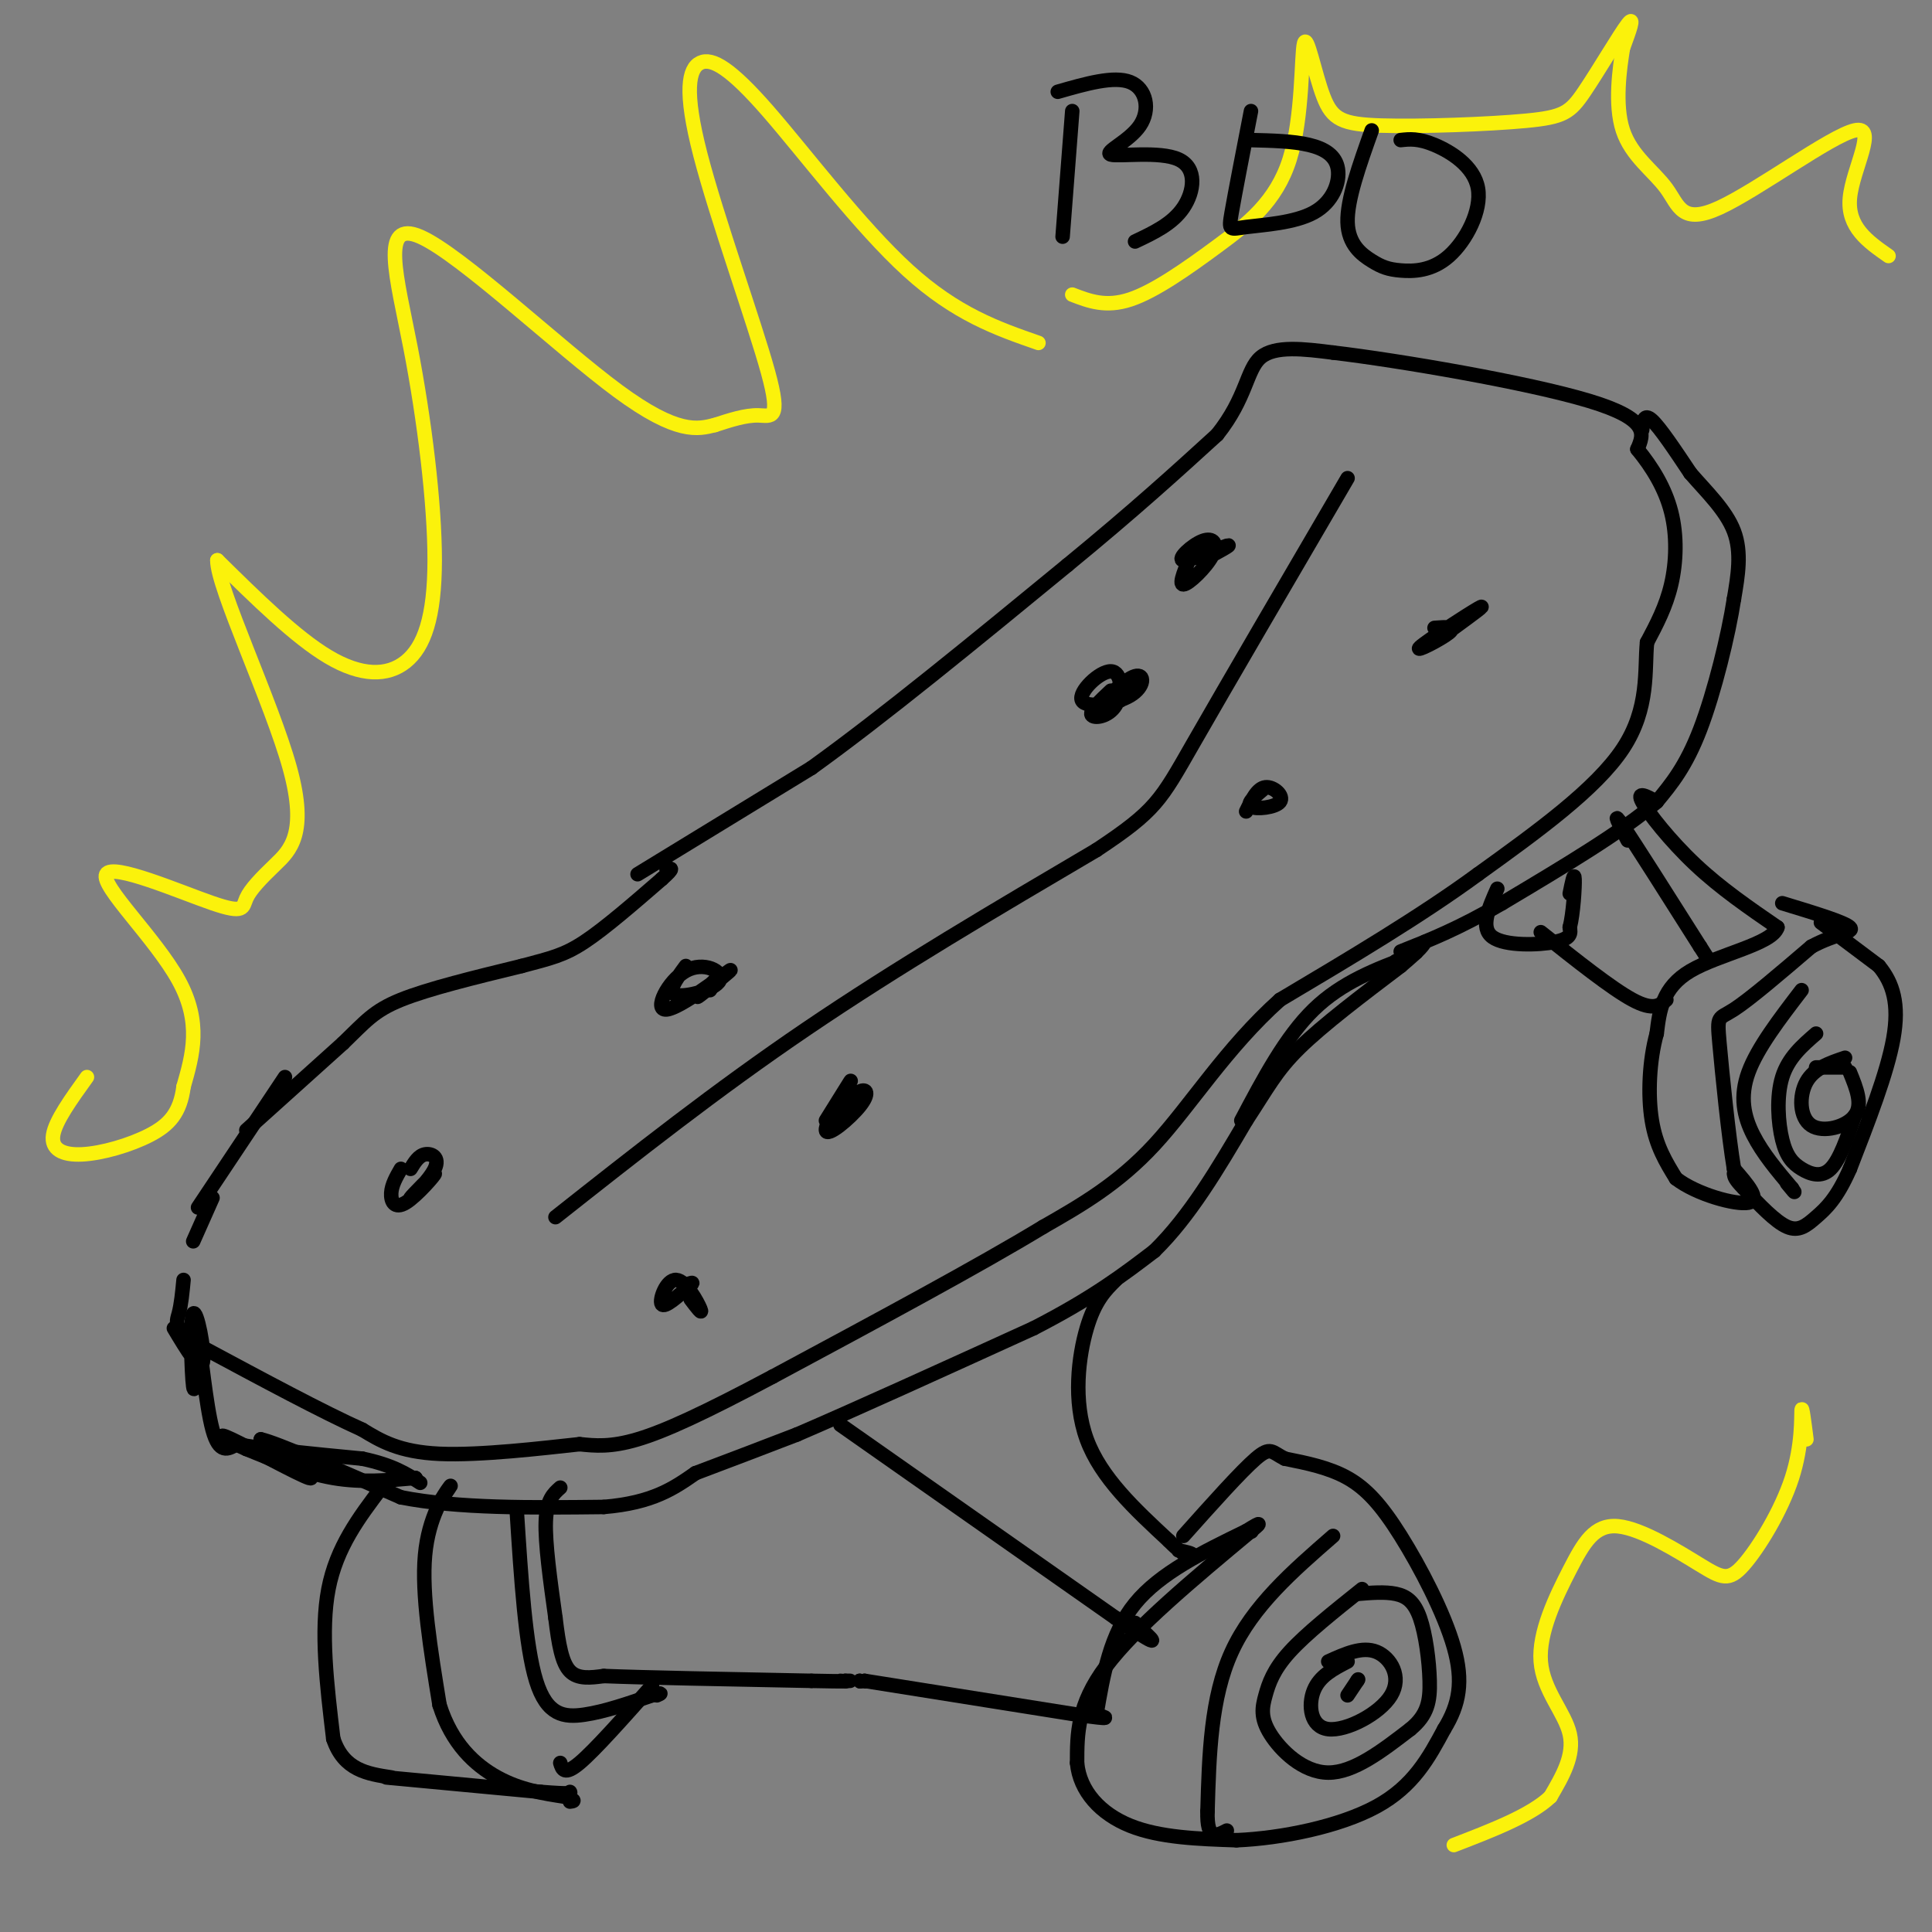 <svg viewBox='0 0 400 400' version='1.1' xmlns='http://www.w3.org/2000/svg' xmlns:xlink='http://www.w3.org/1999/xlink'><rect x="0" y="0" width="400" height="400" fill="#808080" stroke="none"/><g fill='none' stroke='rgb(0,0,0)' stroke-width='3' stroke-linecap='round' stroke-linejoin='round'><path d='M132,181c0.000,0.000 36.000,-22.000 36,-22'/><path d='M168,159c14.833,-10.667 33.917,-26.333 53,-42'/><path d='M221,117c14.000,-11.500 22.500,-19.250 31,-27'/><path d='M252,90c6.156,-7.711 6.044,-13.489 9,-16c2.956,-2.511 8.978,-1.756 15,-1'/><path d='M276,73c13.667,1.622 40.333,6.178 53,10c12.667,3.822 11.333,6.911 10,10'/><path d='M339,93c3.071,3.738 5.750,8.083 7,13c1.250,4.917 1.071,10.405 0,15c-1.071,4.595 -3.036,8.298 -5,12'/><path d='M341,133c-0.556,5.600 0.556,13.600 -5,22c-5.556,8.400 -17.778,17.200 -30,26'/><path d='M306,181c-11.833,8.667 -26.417,17.333 -41,26'/><path d='M265,207c-11.133,9.956 -18.467,21.844 -26,30c-7.533,8.156 -15.267,12.578 -23,17'/><path d='M216,254c-13.167,8.000 -34.583,19.500 -56,31'/><path d='M160,285c-14.400,7.667 -22.400,11.333 -28,13c-5.600,1.667 -8.800,1.333 -12,1'/><path d='M120,299c-7.600,0.822 -20.600,2.378 -29,2c-8.400,-0.378 -12.200,-2.689 -16,-5'/><path d='M75,296c-8.167,-3.667 -20.583,-10.333 -33,-17'/><path d='M42,279c-6.289,-3.889 -5.511,-5.111 -5,-7c0.511,-1.889 0.756,-4.444 1,-7'/><path d='M40,257c0.000,0.000 4.000,-9.000 4,-9'/><path d='M41,250c0.000,0.000 18.000,-27.000 18,-27'/><path d='M51,234c0.000,0.000 20.000,-18.000 20,-18'/><path d='M71,216c4.667,-4.489 6.333,-6.711 12,-9c5.667,-2.289 15.333,-4.644 25,-7'/><path d='M108,200c6.067,-1.622 8.733,-2.178 13,-5c4.267,-2.822 10.133,-7.911 16,-13'/><path d='M137,182c2.833,-2.500 1.917,-2.250 1,-2'/><path d='M36,275c2.756,4.595 5.512,9.190 6,7c0.488,-2.190 -1.292,-11.167 -2,-10c-0.708,1.167 -0.345,12.476 0,15c0.345,2.524 0.673,-3.738 1,-10'/><path d='M41,277c0.600,2.533 1.600,13.867 3,19c1.400,5.133 3.200,4.067 5,3'/><path d='M49,299c5.167,1.000 15.583,2.000 26,3'/><path d='M75,302c6.333,1.333 9.167,3.167 12,5'/><path d='M86,306c0.000,0.000 0.100,0.100 0.1,0.1'/><path d='M86,306c-5.583,0.500 -11.167,1.000 -17,0c-5.833,-1.000 -11.917,-3.500 -18,-6'/><path d='M51,300c-4.536,-1.952 -6.875,-3.833 -3,-2c3.875,1.833 13.964,7.381 16,8c2.036,0.619 -3.982,-3.690 -10,-8'/><path d='M54,298c3.167,0.667 16.083,6.333 29,12'/><path d='M83,310c11.833,2.333 26.917,2.167 42,2'/><path d='M125,312c10.167,-0.833 14.583,-3.917 19,-7'/><path d='M144,305c6.667,-2.500 13.833,-5.250 21,-8'/><path d='M165,297c11.667,-5.000 30.333,-13.500 49,-22'/><path d='M214,275c12.333,-6.333 18.667,-11.167 25,-16'/><path d='M239,259c7.333,-7.167 13.167,-17.083 19,-27'/><path d='M258,232c4.467,-6.778 6.133,-10.222 11,-15c4.867,-4.778 12.933,-10.889 21,-17'/><path d='M290,200c4.333,-3.667 4.667,-4.333 5,-5'/><path d='M257,232c4.583,-8.667 9.167,-17.333 15,-23c5.833,-5.667 12.917,-8.333 20,-11'/><path d='M292,198c2.833,-1.667 -0.083,-0.333 -3,1'/><path d='M340,89c0.167,-1.750 0.333,-3.500 2,-2c1.667,1.500 4.833,6.250 8,11'/><path d='M350,98c3.244,3.756 7.356,7.644 9,12c1.644,4.356 0.822,9.178 0,14'/><path d='M359,124c-1.156,7.511 -4.044,19.289 -7,27c-2.956,7.711 -5.978,11.356 -9,15'/><path d='M343,166c-6.833,6.000 -19.417,13.500 -32,21'/><path d='M311,187c-8.833,5.167 -14.917,7.583 -21,10'/><path d='M79,308c-4.667,6.167 -9.333,12.333 -11,21c-1.667,8.667 -0.333,19.833 1,31'/><path d='M69,360c2.167,6.500 7.083,7.250 12,8'/><path d='M91,311c1.467,-2.133 2.933,-4.267 2,-3c-0.933,1.267 -4.267,5.933 -5,14c-0.733,8.067 1.133,19.533 3,31'/><path d='M91,353c2.511,7.978 7.289,12.422 12,15c4.711,2.578 9.356,3.289 14,4'/><path d='M117,372c2.500,0.833 1.750,0.917 1,1'/><path d='M80,368c0.000,0.000 32.000,3.000 32,3'/><path d='M112,371c6.333,0.500 6.167,0.250 6,0'/><path d='M116,308c-1.417,1.250 -2.833,2.500 -3,7c-0.167,4.500 0.917,12.250 2,20'/><path d='M115,335c0.667,5.511 1.333,9.289 3,11c1.667,1.711 4.333,1.356 7,1'/><path d='M125,347c8.333,0.333 25.667,0.667 43,1'/><path d='M168,348c8.167,0.167 7.083,0.083 6,0'/><path d='M175,348c0.000,0.000 0.100,0.100 0.1,0.1'/><path d='M175,348c0.000,0.000 1.000,0.000 1,0'/><path d='M178,348c0.000,0.000 0.100,0.100 0.1,0.1'/><path d='M178,348c0.000,0.000 0.100,0.100 0.1,0.1'/><path d='M179,348c0.000,0.000 0.100,0.100 0.1,0.1'/><path d='M179,348c0.000,0.000 44.000,7.000 44,7'/><path d='M223,355c8.000,1.167 6.000,0.583 4,0'/><path d='M227,355c0.000,0.000 0.100,0.100 0.1,0.1'/><path d='M227,355c1.417,-8.333 2.833,-16.667 8,-23c5.167,-6.333 14.083,-10.667 23,-15'/><path d='M258,317c4.000,-2.500 2.500,-1.250 1,0'/><path d='M259,317c0.000,0.000 0.100,0.100 0.1,0.1'/><path d='M259,317c-12.000,10.000 -24.000,20.000 -30,28c-6.000,8.000 -6.000,14.000 -6,20'/><path d='M223,365c0.533,5.867 4.867,10.533 11,13c6.133,2.467 14.067,2.733 22,3'/><path d='M256,381c9.244,-0.378 21.356,-2.822 29,-7c7.644,-4.178 10.822,-10.089 14,-16'/><path d='M299,358c3.152,-5.110 4.030,-9.885 2,-17c-2.030,-7.115 -6.970,-16.569 -11,-23c-4.030,-6.431 -7.152,-9.837 -11,-12c-3.848,-2.163 -8.424,-3.081 -13,-4'/><path d='M266,302c-2.689,-1.333 -2.911,-2.667 -6,0c-3.089,2.667 -9.044,9.333 -15,16'/><path d='M276,318c-8.333,7.250 -16.667,14.500 -21,24c-4.333,9.500 -4.667,21.250 -5,33'/><path d='M250,375c-0.167,6.167 1.917,5.083 4,4'/><path d='M282,329c-5.812,4.640 -11.624,9.279 -15,13c-3.376,3.721 -4.317,6.523 -5,9c-0.683,2.477 -1.107,4.628 1,8c2.107,3.372 6.745,7.963 12,8c5.255,0.037 11.128,-4.482 17,-9'/><path d='M292,358c3.603,-2.949 4.110,-5.821 4,-10c-0.110,-4.179 -0.837,-9.663 -2,-13c-1.163,-3.337 -2.761,-4.525 -5,-5c-2.239,-0.475 -5.120,-0.238 -8,0'/><path d='M279,344c-2.896,1.493 -5.793,2.986 -7,6c-1.207,3.014 -0.726,7.550 3,8c3.726,0.450 10.695,-3.187 13,-7c2.305,-3.813 -0.056,-7.804 -3,-9c-2.944,-1.196 -6.472,0.402 -10,2'/><path d='M279,351c0.000,0.000 2.000,-3.000 2,-3'/><path d='M281,348c0.333,-0.500 0.167,-0.250 0,0'/><path d='M174,295c0.000,0.000 57.000,40.000 57,40'/><path d='M231,335c10.289,6.978 7.511,4.422 6,3c-1.511,-1.422 -1.756,-1.711 -2,-2'/><path d='M231,265c-2.156,2.133 -4.311,4.267 -6,10c-1.689,5.733 -2.911,15.067 0,23c2.911,7.933 9.956,14.467 17,21'/><path d='M242,319c3.889,3.978 5.111,3.422 5,3c-0.111,-0.422 -1.556,-0.711 -3,-1'/><path d='M310,184c-1.800,4.044 -3.600,8.089 -1,10c2.600,1.911 9.600,1.689 13,1c3.400,-0.689 3.200,-1.844 3,-3'/><path d='M325,192c0.733,-2.822 1.067,-8.378 1,-10c-0.067,-1.622 -0.533,0.689 -1,3'/><path d='M337,174c-1.750,-3.333 -3.500,-6.667 -1,-3c2.500,3.667 9.250,14.333 16,25'/><path d='M352,196c2.667,4.167 1.333,2.083 0,0'/><path d='M319,193c7.333,5.833 14.667,11.667 19,14c4.333,2.333 5.667,1.167 7,0'/><path d='M343,166c-2.111,-1.156 -4.222,-2.311 -3,0c1.222,2.311 5.778,8.089 11,13c5.222,4.911 11.111,8.956 17,13'/><path d='M368,192c-1.044,3.444 -12.156,5.556 -18,9c-5.844,3.444 -6.422,8.222 -7,13'/><path d='M343,214c-1.533,5.489 -1.867,12.711 -1,18c0.867,5.289 2.933,8.644 5,12'/><path d='M347,244c4.244,3.289 12.356,5.511 15,5c2.644,-0.511 -0.178,-3.756 -3,-7'/><path d='M359,242c-1.131,-6.702 -2.458,-19.958 -3,-26c-0.542,-6.042 -0.298,-4.869 3,-7c3.298,-2.131 9.649,-7.565 16,-13'/><path d='M375,196c4.889,-2.689 9.111,-2.911 8,-4c-1.111,-1.089 -7.556,-3.044 -14,-5'/><path d='M377,191c0.000,0.000 12.000,9.000 12,9'/><path d='M389,200c2.933,3.533 4.267,7.867 3,15c-1.267,7.133 -5.133,17.067 -9,27'/><path d='M383,242c-2.726,6.226 -5.042,8.292 -7,10c-1.958,1.708 -3.560,3.060 -6,2c-2.440,-1.060 -5.720,-4.530 -9,-8'/><path d='M361,246c-1.833,-1.833 -1.917,-2.417 -2,-3'/><path d='M373,205c-4.578,5.978 -9.156,11.956 -11,17c-1.844,5.044 -0.956,9.156 1,13c1.956,3.844 4.978,7.422 8,11'/><path d='M371,246c1.167,1.667 0.083,0.333 -1,-1'/><path d='M376,214c-2.877,2.496 -5.754,4.992 -7,9c-1.246,4.008 -0.860,9.528 0,13c0.860,3.472 2.193,4.896 4,6c1.807,1.104 4.088,1.887 6,0c1.912,-1.887 3.456,-6.443 5,-11'/><path d='M382,219c-3.220,1.089 -6.440,2.179 -8,5c-1.560,2.821 -1.458,7.375 1,9c2.458,1.625 7.274,0.321 9,-2c1.726,-2.321 0.363,-5.661 -1,-9'/><path d='M382,221c0.000,0.000 -6.000,0.000 -6,0'/><path d='M107,313c0.889,13.911 1.778,27.822 4,35c2.222,7.178 5.778,7.622 10,7c4.222,-0.622 9.111,-2.311 14,-4'/><path d='M135,351c2.500,-0.667 1.750,-0.333 1,0'/><path d='M116,365c0.417,1.333 0.833,2.667 4,0c3.167,-2.667 9.083,-9.333 15,-16'/><path d='M115,252c16.667,-13.167 33.333,-26.333 52,-39c18.667,-12.667 39.333,-24.833 60,-37'/><path d='M227,176c12.356,-8.200 13.244,-10.200 20,-22c6.756,-11.800 19.378,-33.400 32,-55'/><path d='M83,242c-0.951,1.653 -1.901,3.306 -2,5c-0.099,1.694 0.655,3.429 3,2c2.345,-1.429 6.283,-6.021 6,-6c-0.283,0.021 -4.787,4.655 -5,5c-0.213,0.345 3.866,-3.599 5,-6c1.134,-2.401 -0.676,-3.257 -2,-3c-1.324,0.257 -2.162,1.629 -3,3'/><path d='M143,269c1.286,1.696 2.571,3.393 2,2c-0.571,-1.393 -3.000,-5.875 -5,-6c-2.000,-0.125 -3.571,4.107 -3,5c0.571,0.893 3.286,-1.554 6,-4'/><path d='M143,266c0.833,-0.667 -0.083,-0.333 -1,0'/><path d='M142,200c-2.012,2.729 -4.025,5.459 -2,6c2.025,0.541 8.087,-1.105 9,-3c0.913,-1.895 -3.322,-4.038 -7,-2c-3.678,2.038 -6.800,8.258 -4,8c2.800,-0.258 11.523,-6.992 13,-8c1.477,-1.008 -4.292,3.712 -6,5c-1.708,1.288 0.646,-0.856 3,-3'/><path d='M148,203c0.333,-0.167 -0.333,0.917 -1,2'/><path d='M171,232c2.882,-4.632 5.764,-9.263 5,-8c-0.764,1.263 -5.174,8.421 -5,10c0.174,1.579 4.931,-2.421 7,-5c2.069,-2.579 1.448,-3.737 0,-3c-1.448,0.737 -3.724,3.368 -6,6'/><path d='M172,232c-1.000,0.833 -0.500,-0.083 0,-1'/><path d='M230,143c-2.218,2.080 -4.437,4.159 -4,5c0.437,0.841 3.529,0.442 5,-2c1.471,-2.442 1.322,-6.929 -1,-7c-2.322,-0.071 -6.815,4.274 -6,6c0.815,1.726 6.940,0.834 10,-1c3.060,-1.834 3.055,-4.609 1,-4c-2.055,0.609 -6.158,4.603 -7,6c-0.842,1.397 1.579,0.199 4,-1'/><path d='M262,163c-2.012,1.685 -4.024,3.369 -3,4c1.024,0.631 5.083,0.208 6,-1c0.917,-1.208 -1.310,-3.202 -3,-3c-1.690,0.202 -2.845,2.601 -4,5'/><path d='M247,114c-1.532,3.507 -3.063,7.014 -2,7c1.063,-0.014 4.721,-3.548 6,-6c1.279,-2.452 0.178,-3.822 -2,-3c-2.178,0.822 -5.432,3.837 -4,4c1.432,0.163 7.552,-2.525 9,-3c1.448,-0.475 -1.776,1.262 -5,3'/><path d='M301,130c3.667,-2.679 7.333,-5.357 5,-4c-2.333,1.357 -10.667,6.750 -12,8c-1.333,1.250 4.333,-1.643 6,-3c1.667,-1.357 -0.667,-1.179 -3,-1'/></g>
<g fill='none' stroke='rgb(251,242,11)' stroke-width='3' stroke-linecap='round' stroke-linejoin='round'><path d='M215,71c-8.522,-2.967 -17.043,-5.935 -27,-15c-9.957,-9.065 -21.349,-24.228 -29,-33c-7.651,-8.772 -11.561,-11.154 -14,-10c-2.439,1.154 -3.406,5.846 0,19c3.406,13.154 11.186,34.772 14,45c2.814,10.228 0.661,9.065 -2,9c-2.661,-0.065 -5.831,0.967 -9,2'/><path d='M148,88c-3.492,0.872 -7.721,2.052 -20,-7c-12.279,-9.052 -32.607,-28.334 -41,-32c-8.393,-3.666 -4.851,8.286 -2,23c2.851,14.714 5.012,32.191 5,44c-0.012,11.809 -2.195,17.948 -6,21c-3.805,3.052 -9.230,3.015 -16,-1c-6.770,-4.015 -14.885,-12.007 -23,-20'/><path d='M45,116c-0.076,5.529 11.235,29.350 15,43c3.765,13.650 -0.014,17.127 -3,20c-2.986,2.873 -5.179,5.140 -6,7c-0.821,1.860 -0.272,3.313 -7,1c-6.728,-2.313 -20.735,-8.392 -22,-6c-1.265,2.392 10.210,13.255 15,22c4.790,8.745 2.895,15.373 1,22'/><path d='M38,225c-0.700,5.400 -2.951,7.901 -7,10c-4.049,2.099 -9.898,3.796 -14,4c-4.102,0.204 -6.458,-1.085 -6,-4c0.458,-2.915 3.729,-7.458 7,-12'/><path d='M222,61c3.470,1.338 6.940,2.675 12,1c5.060,-1.675 11.709,-6.364 18,-11c6.291,-4.636 12.223,-9.220 15,-18c2.777,-8.780 2.400,-21.758 3,-24c0.600,-2.242 2.177,6.251 4,11c1.823,4.749 3.892,5.753 12,6c8.108,0.247 22.256,-0.264 30,-1c7.744,-0.736 9.085,-1.698 12,-6c2.915,-4.302 7.404,-11.943 9,-14c1.596,-2.057 0.298,1.472 -1,5'/><path d='M336,10c-0.647,4.044 -1.764,11.653 0,17c1.764,5.347 6.409,8.433 9,12c2.591,3.567 3.127,7.616 11,4c7.873,-3.616 23.081,-14.897 28,-16c4.919,-1.103 -0.452,7.970 -1,14c-0.548,6.030 3.726,9.015 8,12'/><path d='M374,298c-0.459,-3.595 -0.918,-7.191 -1,-6c-0.082,1.191 0.212,7.168 -2,14c-2.212,6.832 -6.930,14.520 -10,18c-3.070,3.480 -4.493,2.753 -9,0c-4.507,-2.753 -12.100,-7.533 -17,-8c-4.900,-0.467 -7.107,3.380 -10,9c-2.893,5.620 -6.471,13.013 -6,19c0.471,5.987 4.992,10.568 6,15c1.008,4.432 -1.496,8.716 -4,13'/><path d='M321,372c-4.000,3.833 -12.000,6.917 -20,10'/></g>
<g fill='none' stroke='rgb(0,0,0)' stroke-width='3' stroke-linecap='round' stroke-linejoin='round'><path d='M222,23c0.000,0.000 -2.000,26.000 -2,26'/><path d='M219,19c5.824,-1.672 11.648,-3.344 15,-2c3.352,1.344 4.232,5.706 2,9c-2.232,3.294 -7.578,5.522 -6,6c1.578,0.478 10.079,-0.794 14,1c3.921,1.794 3.263,6.656 1,10c-2.263,3.344 -6.132,5.172 -10,7'/><path d='M259,23c-1.654,8.508 -3.308,17.015 -4,21c-0.692,3.985 -0.423,3.446 3,3c3.423,-0.446 10.000,-0.800 14,-3c4.000,-2.200 5.423,-6.246 5,-9c-0.423,-2.754 -2.692,-4.215 -6,-5c-3.308,-0.785 -7.654,-0.892 -12,-1'/><path d='M284,27c-2.561,7.184 -5.123,14.368 -5,19c0.123,4.632 2.929,6.712 5,8c2.071,1.288 3.406,1.784 6,2c2.594,0.216 6.448,0.151 10,-3c3.552,-3.151 6.802,-9.387 6,-14c-0.802,-4.613 -5.658,-7.604 -9,-9c-3.342,-1.396 -5.171,-1.198 -7,-1'/></g>
</svg>